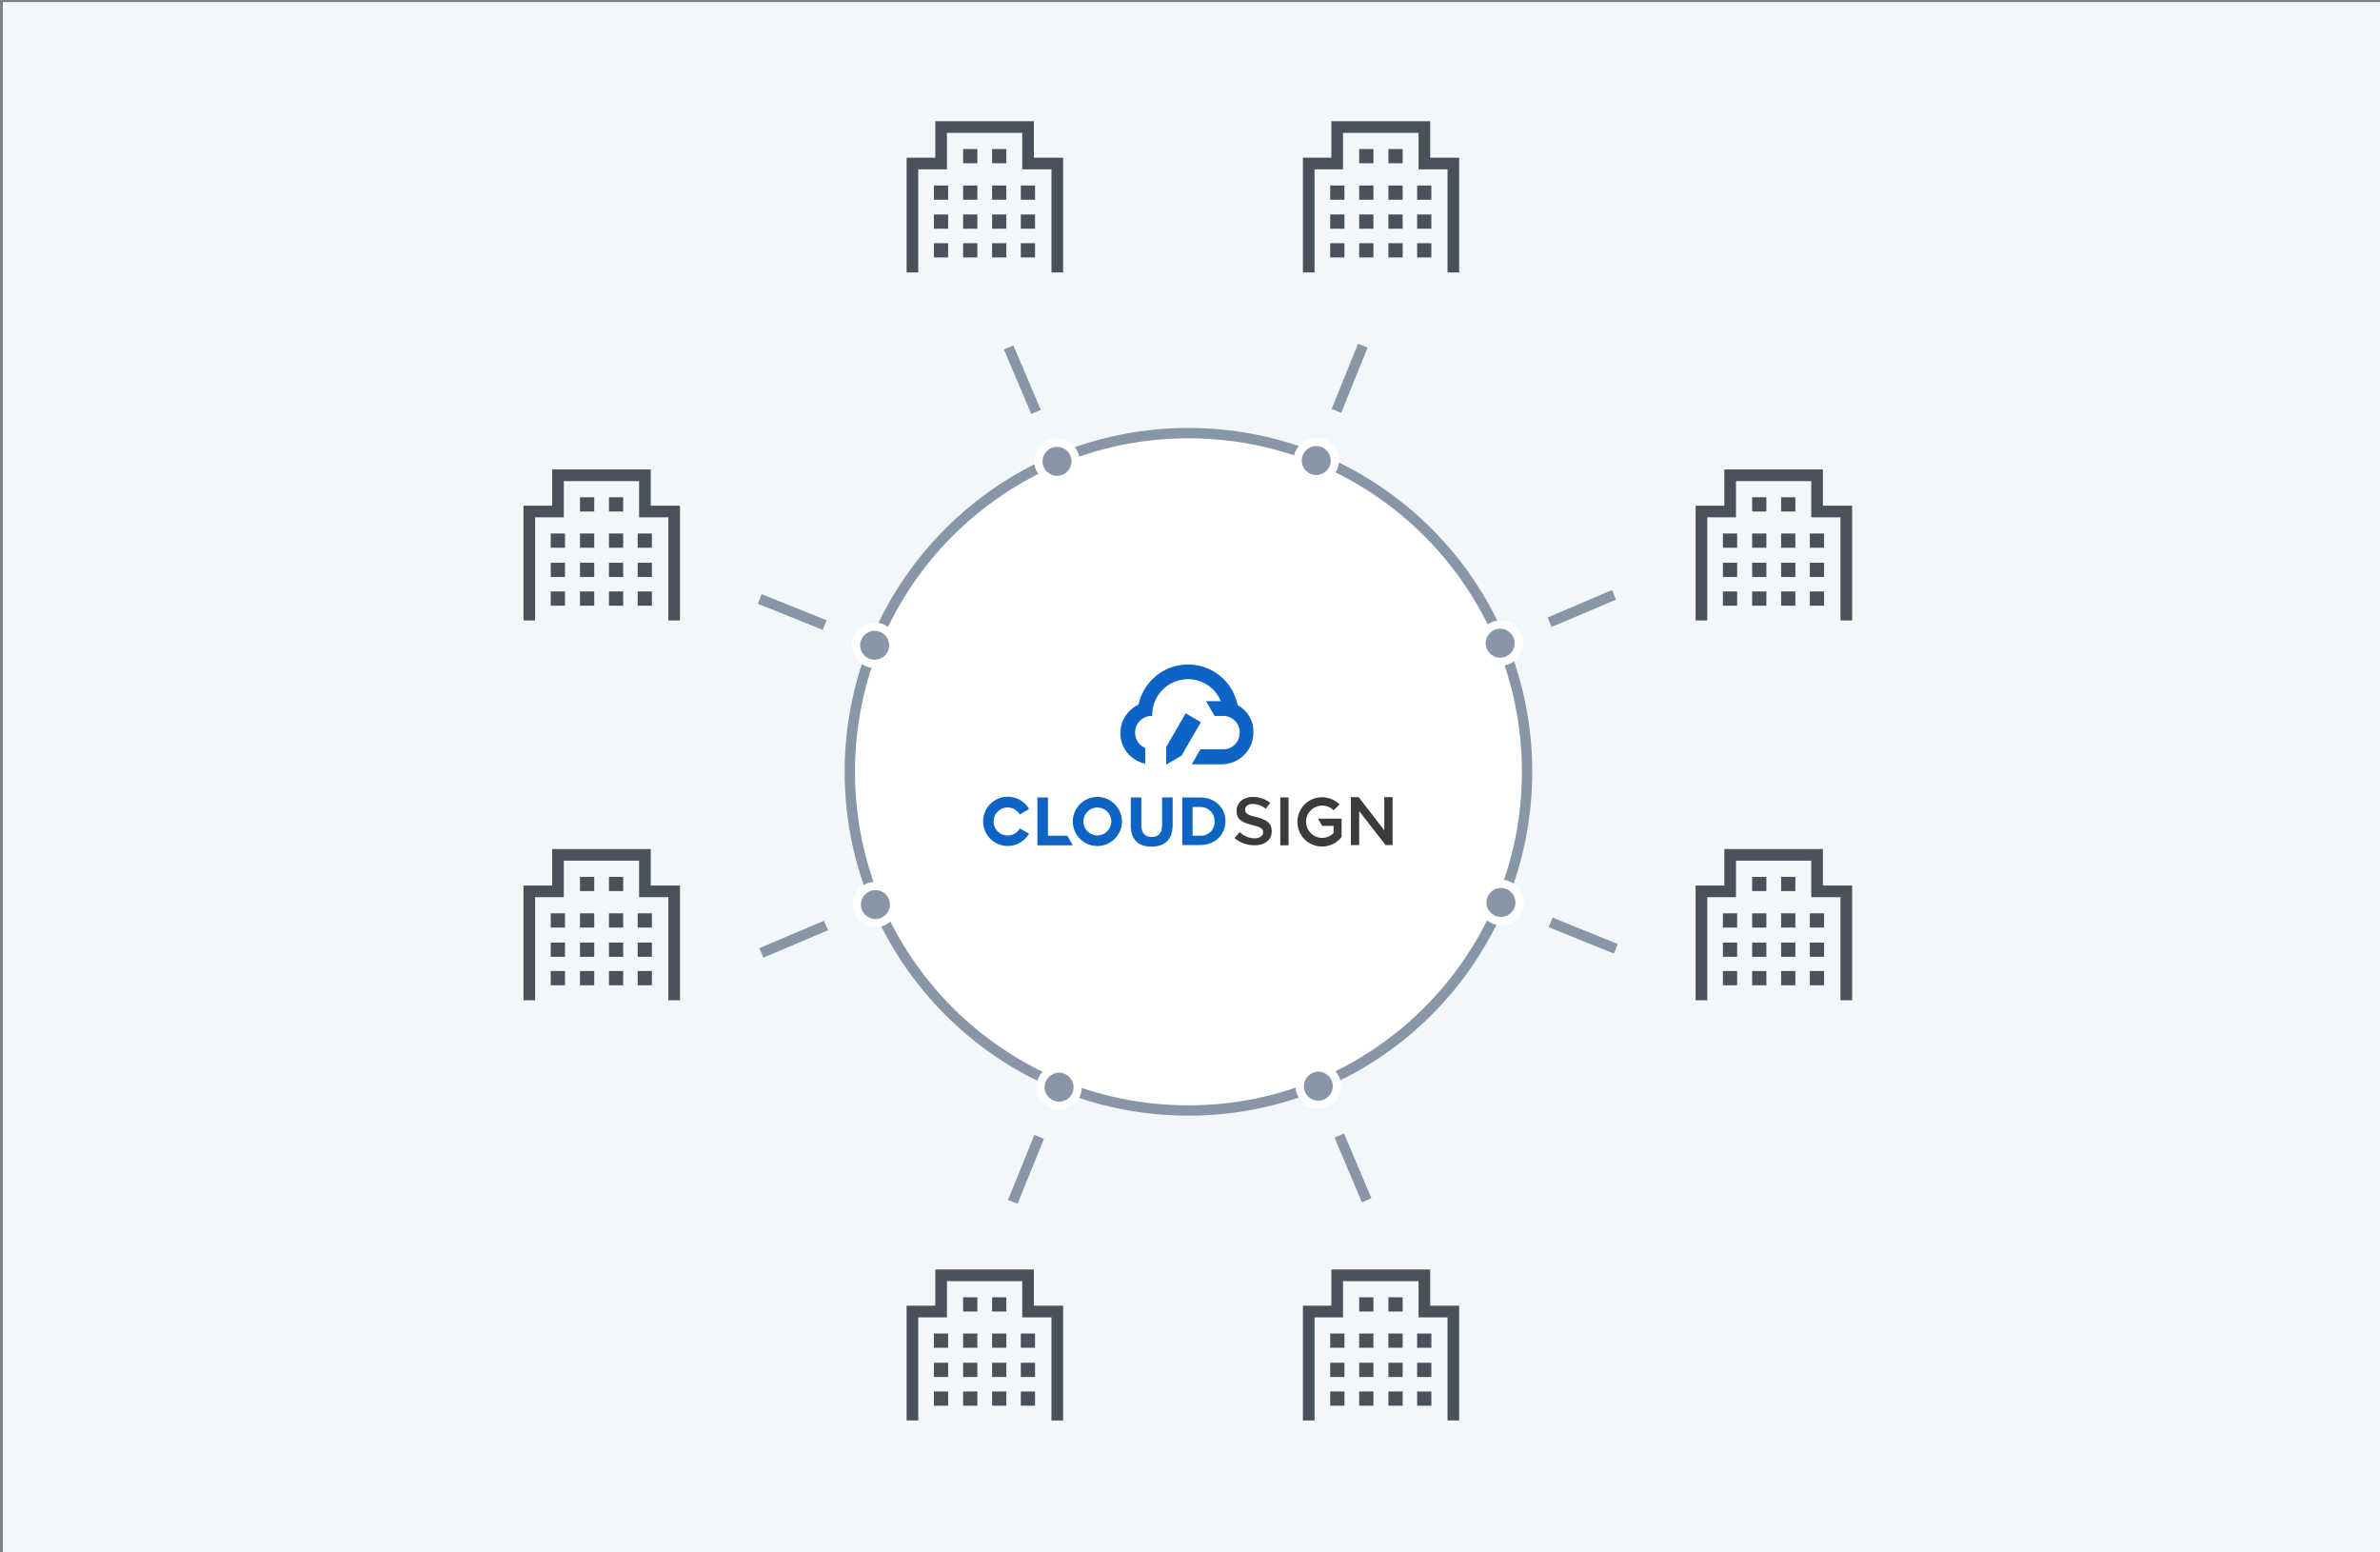 <?xml version="1.0" encoding="utf-8"?>
<!-- Generator: Adobe Illustrator 26.0.3, SVG Export Plug-In . SVG Version: 6.00 Build 0)  -->
<svg version="1.1" xmlns="http://www.w3.org/2000/svg" xmlns:xlink="http://www.w3.org/1999/xlink" x="0px" y="0px"
	 viewBox="0 0 920 600" style="enable-background:new 0 0 920 600;" xml:space="preserve">
<rect x="0" y="0" width="920" height="600" fill="#808080" stroke="none"/>
<style type="text/css">
	.st0{fill:#F4F7FA;}
	.st1{fill:#FFFFFF;}
	.st2{fill:#F42859;}
	.st3{fill:#040000;}
	.st4{fill:#49515A;}
	.st5{fill:#8897A7;}
	.st6{fill:#0D64C9;}
	.st7{fill:#FFFFFF;stroke:#49515A;stroke-width:5;stroke-miterlimit:10;}
	.st8{fill:none;stroke:#49515A;stroke-width:6;stroke-miterlimit:10;}
	.st9{fill:#30363E;}
	.st10{fill:none;}
	.st11{fill:#FFFFFF;stroke:#49515A;stroke-width:4;stroke-miterlimit:10;}
	.st12{fill:#FFFFFF;stroke:#0D64C9;stroke-width:2.5;stroke-miterlimit:10;}
	.st13{fill:#FFFFFF;stroke:#49515A;stroke-width:2.5;stroke-miterlimit:10;}
	.st14{fill:none;stroke:#FFFFFF;stroke-width:2.35;stroke-miterlimit:10;}
	.st15{fill:none;stroke:#FFFFFF;stroke-width:2.869;stroke-miterlimit:10;}
	.st16{fill:#FFFFFF;stroke:#49515A;stroke-width:5.7;stroke-miterlimit:10;}
	.st17{fill:none;stroke:#49515A;stroke-width:5.7;stroke-miterlimit:10;}
	.st18{fill:#0080CB;}
	.st19{fill:none;stroke:#49515A;stroke-width:5;stroke-miterlimit:10;}
	.st20{fill:none;stroke:#DD5369;stroke-width:2.242;stroke-miterlimit:10;}
	.st21{fill:#FFFFFF;stroke:#49515A;stroke-width:3;stroke-miterlimit:10;}
	.st22{fill:none;stroke:#49515A;stroke-width:3;stroke-miterlimit:10;}
	.st23{fill:#FFFFFF;stroke:#F42859;stroke-width:1.567;stroke-miterlimit:10;}
	.st24{fill:#FFFFFF;stroke:#49515A;stroke-width:6;stroke-miterlimit:10;}
	.st25{fill:none;stroke:#FFFFFF;stroke-width:13;stroke-miterlimit:10;}
	.st26{fill:none;stroke:#49515A;stroke-width:4.5;stroke-miterlimit:10;}
	.st27{fill:#FFFFFF;stroke:#F42859;stroke-width:2;stroke-miterlimit:10;}
	.st28{fill:#FFFFFF;stroke:#0D64C9;stroke-width:4.5;stroke-miterlimit:10;}
	.st29{fill:#FFFFFF;stroke:#49515A;stroke-width:4.5;stroke-miterlimit:10;}
	.st30{fill:none;stroke:#8897A7;stroke-width:4;stroke-miterlimit:10;}
	.st31{fill:none;stroke:#8897A7;stroke-width:4;stroke-miterlimit:10;stroke-dasharray:4,5.2;}
	.st32{fill:none;stroke:#8897A7;stroke-width:6;stroke-miterlimit:10;}
	.st33{fill:#0D64C5;}
	.st34{fill:#3B3B3B;}
	.st35{fill:none;stroke:#FFFFFF;stroke-width:6.384;stroke-miterlimit:10;}
	.st36{fill:none;stroke:#49515A;stroke-width:4.5;}
	.st37{fill:none;stroke:#BCC8D6;stroke-width:2;stroke-miterlimit:10;}
	.st38{fill:none;stroke:#BCC8D6;stroke-width:2;stroke-miterlimit:10;stroke-dasharray:8.95;}
	.st39{fill:#FFFFFF;stroke:#0D64C9;stroke-width:5;stroke-miterlimit:10;}
	.st40{fill:#FFFFFF;stroke:#0D64C9;stroke-width:6;stroke-miterlimit:10;}
	.st41{fill:#FFFFFF;stroke:#0D64C9;stroke-width:4.735;stroke-miterlimit:10;}
	.st42{fill:#FFFFFF;stroke:#0D64C9;stroke-width:4;stroke-miterlimit:10;}
	.st43{fill:none;stroke:#8897A7;stroke-width:4;stroke-miterlimit:10;stroke-dasharray:5.042,6.2;}
	.st44{fill:#30363E;stroke:#49515A;stroke-width:4.089;stroke-miterlimit:10;}
	.st45{fill:#49515A;stroke:#49515A;stroke-width:4.089;stroke-miterlimit:10;}
	.st46{fill:#FFFFFF;stroke:#F42859;stroke-width:3;stroke-miterlimit:10;}
	.st47{fill:none;stroke:#FFFFFF;stroke-width:18;stroke-miterlimit:10;}
	.st48{fill:none;stroke:#49515A;stroke-width:5.5;stroke-miterlimit:10;}
	.st49{fill-rule:evenodd;clip-rule:evenodd;fill:#0D64C9;}
	.st50{fill:#0D64C9;stroke:#0D64C9;stroke-width:1.101;stroke-miterlimit:10;}
	.st51{fill:none;stroke:#0057DC;stroke-width:2;stroke-miterlimit:10;}
	.st52{fill:none;stroke:#0057DC;stroke-width:2;stroke-linecap:round;stroke-linejoin:round;stroke-miterlimit:10;}
</style>
<g id="buckground">
	<rect x="1.1" y="0.8" class="st0" width="920" height="600"/>
</g>
<g id="design">
	<circle class="st1" cx="459.4" cy="298.3" r="130.9"/>
	<g>
		<g>
			<g>
				<rect x="360.6" y="237.5" class="st10" width="197" height="108.8"/>
			</g>
		</g>
		<g>
			<path class="st33" d="M437.1,319.1v-10.9h4.1V319c0,3,1.5,4.5,4,4.5c2.5,0,4-1.5,4-4.4v-10.9h4.1v10.7c0,5.6-3.1,8.3-8.1,8.3
				C440.1,327.3,437.1,324.5,437.1,319.1z"/>
			<path class="st33" d="M424.2,308c-5.3,0-9.5,4.3-9.5,9.5c0,5.3,4.3,9.5,9.5,9.5s9.5-4.3,9.5-9.5S429.4,308,424.2,308L424.2,308z
				 M424.2,322.9c-3,0-5.4-2.4-5.4-5.4c0-3,2.4-5.4,5.4-5.4s5.4,2.4,5.4,5.4C429.5,320.5,427.1,322.9,424.2,322.9L424.2,322.9z"/>
			<path class="st33" d="M457,308.2h6.9c5.8,0,9.8,4,9.8,9.2l0,0c0,5.2-4,9.2-9.8,9.2H457V308.2z M461,311.9v11.1h2.9
				c2.9,0.2,5.4-2,5.6-4.9c0-0.2,0-0.4,0-0.6l0,0c0.1-2.9-2.1-5.4-5-5.6c-0.2,0-0.4,0-0.5,0L461,311.9z"/>
			<path class="st33" d="M394.2,320.2c-1.5,2.6-4.8,3.5-7.4,2c-2.6-1.5-3.5-4.8-2-7.4s4.8-3.5,7.4-2c0.8,0.5,1.5,1.2,2,2l3.6-2.1
				c-2.6-4.6-8.5-6.1-13-3.5c-4.6,2.6-6.1,8.5-3.5,13c2.6,4.6,8.5,6.1,13,3.5c1.4-0.8,2.6-2,3.5-3.5L394.2,320.2z"/>
			<polygon class="st33" points="412.6,323 405.1,323 405.1,308.2 401,308.2 401,326.7 414.7,326.7 			"/>
			<path class="st34" d="M477.2,323.9l2-2.3c1.6,1.5,3.6,2.4,5.8,2.4c2,0,3.3-1,3.3-2.3l0,0c0-1.3-0.7-2-4.2-2.8
				c-3.9-1-6.1-2.1-6.1-5.5l0,0c0-3.2,2.6-5.4,6.3-5.4c2.4,0,4.8,0.8,6.7,2.3l-1.7,2.3c-1.4-1.2-3.2-1.8-5-1.9c-1.9,0-3,1-3,2.2l0,0
				c0,1.4,0.8,2.1,4.4,2.9c3.9,1,5.9,2.3,5.9,5.4l0,0c0,3.5-2.7,5.5-6.6,5.5C482,326.7,479.3,325.7,477.2,323.9z"/>
			<path class="st34" d="M494.9,308.2h3.2v18.5h-3.2L494.9,308.2z"/>
			<path class="st34" d="M522.2,308.1h3l9.9,12.8v-12.8h3.2v18.5h-2.7l-10.2-13.1v13.1h-3.2L522.2,308.1z"/>
			<path class="st34" d="M509.5,316.4l1.6,2.8h4.4v2.8c-2.4,2.4-6.4,2.5-8.8,0c-2.4-2.4-2.5-6.4,0-8.8c2.4-2.4,6.4-2.5,8.8,0
				c0,0,0,0,0,0l2.3-2.3c-3.7-3.7-9.8-3.7-13.5,0c-3.7,3.7-3.7,9.8,0,13.5c3.7,3.7,9.8,3.7,13.5,0c0.3-0.3,0.6-0.6,0.8-1v-7H509.5z"
				/>
			<polygon class="st33" points="458.3,275.7 450.8,288.7 450.8,295.5 456.7,292.1 464.2,279.1 			"/>
			<path class="st33" d="M478.4,272.5c-2.1-10.6-12.4-17.4-23-15.3c-7.6,1.5-13.6,7.4-15.3,15.1c-6.1,2.9-8.7,10.1-5.9,16.2
				c1.6,3.4,4.8,5.9,8.5,6.7v-6.1c-3.3-1.4-4.8-5.2-3.4-8.5c1-2.4,3.4-4,6.1-3.9l0,0c0-0.1,0-0.3,0-0.4c0-7.6,6.2-13.8,13.8-13.8
				c5.6,0,10.6,3.3,12.7,8.5h-5.7l3.3,5.7h3h0.5c3.6,0.1,6.4,3.1,6.2,6.7c-0.1,3.6-3.1,6.4-6.7,6.2h-8.5l-3.3,5.8h11.7
				c6.7-0.1,12.2-5.6,12.1-12.3C484.7,278.7,482.3,274.7,478.4,272.5z"/>
		</g>
	</g>
	<circle class="st30" cx="459.4" cy="298.3" r="130.9"/>
	<line class="st30" x1="293.7" y1="231.5" x2="318.8" y2="241.6"/>
	<line class="st30" x1="389.9" y1="134.3" x2="400.5" y2="159.2"/>
	<line class="st30" x1="526.8" y1="133.6" x2="516.6" y2="158.8"/>
	<line class="st30" x1="623.9" y1="229.9" x2="599" y2="240.5"/>
	<line class="st30" x1="624.6" y1="366.7" x2="599.4" y2="356.5"/>
	<line class="st30" x1="528.3" y1="463.9" x2="517.7" y2="438.9"/>
	<line class="st30" x1="391.5" y1="464.5" x2="401.7" y2="439.4"/>
	<line class="st30" x1="294.3" y1="368.3" x2="319.3" y2="357.7"/>
	<g>
		<g>
			<circle class="st35" cx="338.1" cy="249.4" r="5.6"/>
			<circle class="st5" cx="338.1" cy="249.4" r="5.6"/>
		</g>
		<g>
			<circle class="st35" cx="408.6" cy="178.3" r="5.6"/>
			<circle class="st5" cx="408.6" cy="178.3" r="5.6"/>
		</g>
		<g>
			<circle class="st35" cx="508.8" cy="178" r="5.6"/>
			<circle class="st5" cx="508.8" cy="178" r="5.6"/>
		</g>
		<g>
			<circle class="st35" cx="579.9" cy="248.6" r="5.6"/>
			<circle class="st5" cx="579.9" cy="248.6" r="5.6"/>
		</g>
		<g>
			<circle class="st35" cx="580.2" cy="348.8" r="5.6"/>
			<circle class="st5" cx="580.2" cy="348.8" r="5.6"/>
		</g>
		<g>
			<circle class="st35" cx="509.6" cy="419.8" r="5.6"/>
			<circle class="st5" cx="509.6" cy="419.8" r="5.6"/>
		</g>
		<g>
			<circle class="st35" cx="409.4" cy="420.2" r="5.6"/>
			<circle class="st5" cx="409.4" cy="420.2" r="5.6"/>
		</g>
		<g>
			<circle class="st35" cx="338.4" cy="349.6" r="5.6"/>
			<circle class="st5" cx="338.4" cy="349.6" r="5.6"/>
		</g>
	</g>
	<g>
		<g>
			<polyline class="st36" points="352.7,105.3 352.7,63.2 363.8,63.2 363.8,49.1 397.4,49.1 397.4,63.2 408.7,63.2 408.7,105.3 			
				"/>
			<rect x="372.3" y="57.6" class="st4" width="5.5" height="5.5"/>
			<rect x="383.5" y="57.6" class="st4" width="5.5" height="5.5"/>
			<rect x="394.6" y="71.7" class="st4" width="5.5" height="5.5"/>
			<rect x="383.5" y="71.7" class="st4" width="5.5" height="5.5"/>
			<rect x="372.3" y="71.7" class="st4" width="5.5" height="5.5"/>
			<rect x="361" y="71.7" class="st4" width="5.5" height="5.5"/>
			<rect x="394.6" y="82.9" class="st4" width="5.5" height="5.5"/>
			<rect x="383.5" y="82.9" class="st4" width="5.5" height="5.5"/>
			<rect x="372.3" y="82.9" class="st4" width="5.5" height="5.5"/>
			<rect x="361" y="82.9" class="st4" width="5.5" height="5.5"/>
			<rect x="394.6" y="94" class="st4" width="5.5" height="5.5"/>
			<rect x="383.5" y="94" class="st4" width="5.5" height="5.5"/>
			<rect x="372.3" y="94" class="st4" width="5.5" height="5.5"/>
			<rect x="361" y="94" class="st4" width="5.5" height="5.5"/>
		</g>
		<g>
			<polyline class="st36" points="505.9,105.3 505.9,63.2 516.9,63.2 516.9,49.1 550.6,49.1 550.6,63.2 561.8,63.2 561.8,105.3 			
				"/>
			<rect x="525.4" y="57.6" class="st4" width="5.5" height="5.5"/>
			<rect x="536.7" y="57.6" class="st4" width="5.5" height="5.5"/>
			<rect x="547.8" y="71.7" class="st4" width="5.5" height="5.5"/>
			<rect x="536.7" y="71.7" class="st4" width="5.5" height="5.5"/>
			<rect x="525.4" y="71.7" class="st4" width="5.5" height="5.5"/>
			<rect x="514.2" y="71.7" class="st4" width="5.5" height="5.5"/>
			<rect x="547.8" y="82.9" class="st4" width="5.5" height="5.5"/>
			<rect x="536.7" y="82.9" class="st4" width="5.5" height="5.5"/>
			<rect x="525.4" y="82.9" class="st4" width="5.5" height="5.5"/>
			<rect x="514.2" y="82.9" class="st4" width="5.5" height="5.5"/>
			<rect x="547.8" y="94" class="st4" width="5.5" height="5.5"/>
			<rect x="536.7" y="94" class="st4" width="5.5" height="5.5"/>
			<rect x="525.4" y="94" class="st4" width="5.5" height="5.5"/>
			<rect x="514.2" y="94" class="st4" width="5.5" height="5.5"/>
		</g>
	</g>
	<g>
		<g>
			<polyline class="st36" points="352.7,549 352.7,506.9 363.8,506.9 363.8,492.9 397.4,492.9 397.4,506.9 408.7,506.9 408.7,549 
							"/>
			<rect x="372.3" y="501.4" class="st4" width="5.5" height="5.5"/>
			<rect x="383.5" y="501.4" class="st4" width="5.5" height="5.5"/>
			<rect x="394.6" y="515.4" class="st4" width="5.5" height="5.5"/>
			<rect x="383.5" y="515.4" class="st4" width="5.5" height="5.5"/>
			<rect x="372.3" y="515.4" class="st4" width="5.5" height="5.5"/>
			<rect x="361" y="515.4" class="st4" width="5.5" height="5.5"/>
			<rect x="394.6" y="526.7" class="st4" width="5.5" height="5.5"/>
			<rect x="383.5" y="526.7" class="st4" width="5.5" height="5.5"/>
			<rect x="372.3" y="526.7" class="st4" width="5.5" height="5.5"/>
			<rect x="361" y="526.7" class="st4" width="5.5" height="5.5"/>
			<rect x="394.6" y="537.8" class="st4" width="5.5" height="5.5"/>
			<rect x="383.5" y="537.8" class="st4" width="5.5" height="5.5"/>
			<rect x="372.3" y="537.8" class="st4" width="5.5" height="5.5"/>
			<rect x="361" y="537.8" class="st4" width="5.5" height="5.5"/>
		</g>
		<g>
			<polyline class="st36" points="505.9,549 505.9,506.9 516.9,506.9 516.9,492.9 550.6,492.9 550.6,506.9 561.8,506.9 561.8,549 
							"/>
			<rect x="525.4" y="501.4" class="st4" width="5.5" height="5.5"/>
			<rect x="536.7" y="501.4" class="st4" width="5.5" height="5.5"/>
			<rect x="547.8" y="515.4" class="st4" width="5.5" height="5.5"/>
			<rect x="536.7" y="515.4" class="st4" width="5.5" height="5.5"/>
			<rect x="525.4" y="515.4" class="st4" width="5.5" height="5.5"/>
			<rect x="514.2" y="515.4" class="st4" width="5.5" height="5.5"/>
			<rect x="547.8" y="526.7" class="st4" width="5.5" height="5.5"/>
			<rect x="536.7" y="526.7" class="st4" width="5.5" height="5.5"/>
			<rect x="525.4" y="526.7" class="st4" width="5.5" height="5.5"/>
			<rect x="514.2" y="526.7" class="st4" width="5.5" height="5.5"/>
			<rect x="547.8" y="537.8" class="st4" width="5.5" height="5.5"/>
			<rect x="536.7" y="537.8" class="st4" width="5.5" height="5.5"/>
			<rect x="525.4" y="537.8" class="st4" width="5.5" height="5.5"/>
			<rect x="514.2" y="537.8" class="st4" width="5.5" height="5.5"/>
		</g>
	</g>
	<g>
		<g>
			<polyline class="st36" points="657.7,239.8 657.7,197.7 668.8,197.7 668.8,183.7 702.4,183.7 702.4,197.7 713.7,197.7 
				713.7,239.8 			"/>
			<rect x="677.3" y="192.2" class="st4" width="5.5" height="5.5"/>
			<rect x="688.5" y="192.2" class="st4" width="5.5" height="5.5"/>
			<rect x="699.6" y="206.2" class="st4" width="5.5" height="5.5"/>
			<rect x="688.5" y="206.2" class="st4" width="5.5" height="5.5"/>
			<rect x="677.3" y="206.2" class="st4" width="5.5" height="5.5"/>
			<rect x="666" y="206.2" class="st4" width="5.5" height="5.5"/>
			<rect x="699.6" y="217.5" class="st4" width="5.5" height="5.5"/>
			<rect x="688.5" y="217.5" class="st4" width="5.5" height="5.5"/>
			<rect x="677.3" y="217.5" class="st4" width="5.5" height="5.5"/>
			<rect x="666" y="217.5" class="st4" width="5.5" height="5.5"/>
			<rect x="699.6" y="228.6" class="st4" width="5.5" height="5.5"/>
			<rect x="688.5" y="228.6" class="st4" width="5.5" height="5.5"/>
			<rect x="677.3" y="228.6" class="st4" width="5.5" height="5.5"/>
			<rect x="666" y="228.6" class="st4" width="5.5" height="5.5"/>
		</g>
		<g>
			<polyline class="st36" points="657.7,386.6 657.7,344.5 668.8,344.5 668.8,330.4 702.4,330.4 702.4,344.5 713.7,344.5 
				713.7,386.6 			"/>
			<rect x="677.3" y="338.9" class="st4" width="5.5" height="5.5"/>
			<rect x="688.5" y="338.9" class="st4" width="5.5" height="5.5"/>
			<rect x="699.6" y="353" class="st4" width="5.5" height="5.5"/>
			<rect x="688.5" y="353" class="st4" width="5.5" height="5.5"/>
			<rect x="677.3" y="353" class="st4" width="5.5" height="5.5"/>
			<rect x="666" y="353" class="st4" width="5.5" height="5.5"/>
			<rect x="699.6" y="364.3" class="st4" width="5.5" height="5.5"/>
			<rect x="688.5" y="364.3" class="st4" width="5.5" height="5.5"/>
			<rect x="677.3" y="364.3" class="st4" width="5.5" height="5.5"/>
			<rect x="666" y="364.3" class="st4" width="5.5" height="5.5"/>
			<rect x="699.6" y="375.3" class="st4" width="5.5" height="5.5"/>
			<rect x="688.5" y="375.3" class="st4" width="5.5" height="5.5"/>
			<rect x="677.3" y="375.3" class="st4" width="5.5" height="5.5"/>
			<rect x="666" y="375.3" class="st4" width="5.5" height="5.5"/>
		</g>
	</g>
	<g>
		<g>
			<polyline class="st36" points="204.6,239.8 204.6,197.7 215.7,197.7 215.7,183.7 249.3,183.7 249.3,197.7 260.6,197.7 
				260.6,239.8 			"/>
			<rect x="224.2" y="192.2" class="st4" width="5.5" height="5.5"/>
			<rect x="235.4" y="192.2" class="st4" width="5.5" height="5.5"/>
			<rect x="246.5" y="206.2" class="st4" width="5.5" height="5.5"/>
			<rect x="235.4" y="206.2" class="st4" width="5.5" height="5.5"/>
			<rect x="224.2" y="206.2" class="st4" width="5.5" height="5.5"/>
			<rect x="212.9" y="206.2" class="st4" width="5.5" height="5.5"/>
			<rect x="246.5" y="217.5" class="st4" width="5.5" height="5.5"/>
			<rect x="235.4" y="217.5" class="st4" width="5.5" height="5.5"/>
			<rect x="224.2" y="217.5" class="st4" width="5.5" height="5.5"/>
			<rect x="212.9" y="217.5" class="st4" width="5.5" height="5.5"/>
			<rect x="246.5" y="228.6" class="st4" width="5.5" height="5.5"/>
			<rect x="235.4" y="228.6" class="st4" width="5.5" height="5.5"/>
			<rect x="224.2" y="228.6" class="st4" width="5.5" height="5.5"/>
			<rect x="212.9" y="228.6" class="st4" width="5.5" height="5.5"/>
		</g>
		<g>
			<polyline class="st36" points="204.6,386.6 204.6,344.5 215.7,344.5 215.7,330.4 249.3,330.4 249.3,344.5 260.6,344.5 
				260.6,386.6 			"/>
			<rect x="224.2" y="338.9" class="st4" width="5.5" height="5.5"/>
			<rect x="235.4" y="338.9" class="st4" width="5.5" height="5.5"/>
			<rect x="246.5" y="353" class="st4" width="5.5" height="5.5"/>
			<rect x="235.4" y="353" class="st4" width="5.5" height="5.5"/>
			<rect x="224.2" y="353" class="st4" width="5.5" height="5.5"/>
			<rect x="212.9" y="353" class="st4" width="5.5" height="5.5"/>
			<rect x="246.5" y="364.3" class="st4" width="5.5" height="5.5"/>
			<rect x="235.4" y="364.3" class="st4" width="5.5" height="5.5"/>
			<rect x="224.2" y="364.3" class="st4" width="5.5" height="5.5"/>
			<rect x="212.9" y="364.3" class="st4" width="5.5" height="5.5"/>
			<rect x="246.5" y="375.3" class="st4" width="5.5" height="5.5"/>
			<rect x="235.4" y="375.3" class="st4" width="5.5" height="5.5"/>
			<rect x="224.2" y="375.3" class="st4" width="5.5" height="5.5"/>
			<rect x="212.9" y="375.3" class="st4" width="5.5" height="5.5"/>
		</g>
	</g>
</g>
</svg>
